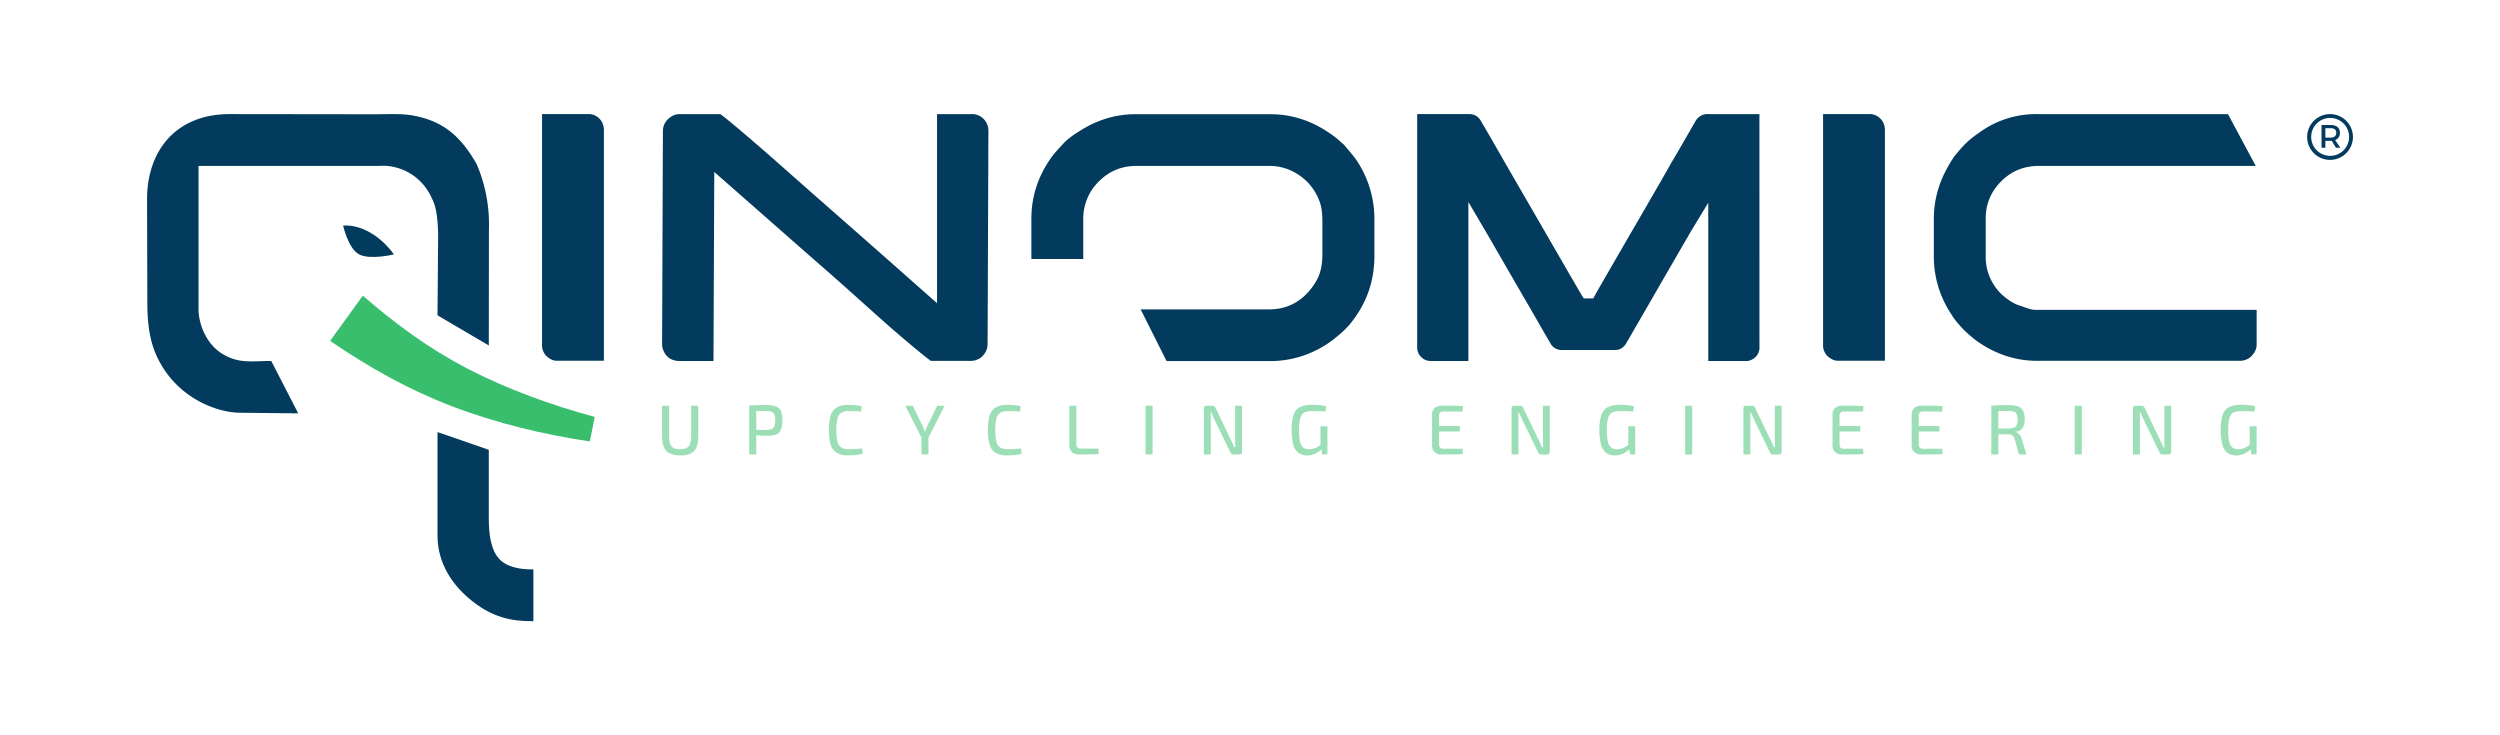 <svg id="Camada_1" data-name="Camada 1" xmlns="http://www.w3.org/2000/svg" viewBox="0 0 1700 500"><defs><style>.cls-1{fill:#023b5e;}.cls-2{fill:#39be6e;}.cls-3{opacity:0.5;}</style></defs><title>LOGO_QI</title><path class="cls-1" d="M378.65,245.32h32V89a11.84,11.84,0,0,0-1.29-5.94,10.42,10.42,0,0,0-9.77-5.5h-31V234.26a10.47,10.47,0,0,0,2.81,7.69C373.84,244.21,376.2,245.32,378.65,245.32Z"/><path class="cls-1" d="M1249.74,245.32h32V89a11.84,11.84,0,0,0-1.29-5.94,10.42,10.42,0,0,0-9.77-5.5h-31V234.26a10.47,10.47,0,0,0,2.81,7.69C1244.93,244.21,1247.29,245.32,1249.74,245.32Z"/><path class="cls-1" d="M563.8,185.52c18,15.74,33.83,30.47,48.18,42.7s19.33,16,21,17.19h25.59a16.65,16.65,0,0,0,4.39-.34l.45-.17a13.43,13.43,0,0,0,3.16-1.39c3.41-2.75,5-5.88,5-9.82l.55-144.64a11.18,11.18,0,0,0-2-6.65,11,11,0,0,0-9.67-4.81H637.19v128.6l-30.11-26.63c-13.75-12.15-29.88-26.35-47.93-42.18S524.89,107,510.61,94.77c-14-12-19-15.94-20.8-17.18H462.5a10.45,10.45,0,0,0-6.79,2.25,11.14,11.14,0,0,0-4.94,9.6L450.23,234a10.28,10.28,0,0,0,.66,3.78,12.11,12.11,0,0,0,4.69,6.07,13.34,13.34,0,0,0,7.13,1.61h22.45l.55-128.51,30.09,26.43C529.72,155.63,545.86,169.82,563.8,185.52Z"/><path class="cls-1" d="M1196.41,77.59H1161.7a11,11,0,0,0-3.64.45,9.86,9.86,0,0,0-4.73,3.65c-13.85,24.09-16.23,28.05-16.86,29-1.07,2-6,10.83-30.9,53.62-16.41,28.39-20.26,35.11-20.61,35.74l-1.57,2.88h-6.45l-1.72-2.74-5.87-10.08q-22.74-39.36-44.83-77.52c-13.12-22.93-15.83-27.5-16.29-28.19l-.38-.66c-2.05-4.28-4.85-6.19-9.07-6.19H963.69v159a8.73,8.73,0,0,0,2.13,5.6,8.87,8.87,0,0,0,6.79,3.31H998.5V137.34l10.27,17.48q2.57,4.35,9.86,17c17.55,30.39,20.82,36,21.2,36.57l.13.22c11.56,20.22,14.23,24.74,14.76,25.56A8.54,8.54,0,0,0,1062,238h36.14c3.07,0,5.35-1.23,7.36-4l19.27-33.35c16.18-28.05,24.89-43.08,26.62-45.93l10.23-16.88V245.5h25.89a8.17,8.17,0,0,0,4.15-1.17,9,9,0,0,0,4.77-8.5Z"/><path class="cls-1" d="M1374.06,208a23,23,0,0,1-6.3-2.83,38.93,38.93,0,0,1-7.37-5.72l-.27-.28a35.16,35.16,0,0,1-9.83-24.57V148.29a34.38,34.38,0,0,1,7.16-21.19c7.47-9.49,17.15-14.26,28.81-14.26h147.65L1515,77.59h-129.5a65.29,65.29,0,0,0-40.16,13l-.35.23a62.13,62.13,0,0,0-9.91,8.34c-1.54,1.7-2.92,3.28-4.11,4.71-.7.86-1.39,1.67-2,2.42a91.22,91.22,0,0,0-5.74,9.61A70.36,70.36,0,0,0,1315,149.7v23.63a70.65,70.65,0,0,0,6.64,31l.08.17a68.11,68.11,0,0,0,5.35,9.48l.15.25c.91,1.56,3,4.54,8,9.91a93,93,0,0,0,9,7.72c12.68,9,26.46,13.5,41,13.5H1523a11.8,11.8,0,0,0,7.22-2.44c2.9-2.72,4.3-5.53,4.3-8.58V210.7H1384C1381.41,210.7,1378.26,209.5,1374.06,208Z"/><path class="cls-1" d="M922.06,108.39c-1.74-2.37-4.6-5.83-8.49-10.29L912.24,97l-.2-.17a53.12,53.12,0,0,0-7.5-6l-.25-.16c-12.45-8.64-26-13-40.27-13H771.87c-13.56,0-26.58,4.06-38.71,12.06l-.27.17a61,61,0,0,0-8.45,6.28c-3.47,3.71-6,6.49-7.53,8.25-10.33,13.22-15.57,28.11-15.57,44.28v25.83c0,.53,0,1,0,1.58h35.35c-.05-.94-.09-1.89-.09-2.86V149.79a36.1,36.1,0,0,1,2.43-14,34.37,34.37,0,0,1,4.36-8l.16-.22c7.58-9.78,17.36-14.74,29.06-14.74h90.61a34.77,34.77,0,0,1,18.14,5A36.26,36.26,0,0,1,897,136.23c1.49,3.48,2.22,8.25,2.22,14.58v21.85c0,6-.81,10.9-2.48,15a37.63,37.63,0,0,1-5,8.37c-7.31,9.52-17,14.35-28.8,14.35H775.63l17.65,35.16h70.48a69.77,69.77,0,0,0,32.64-8.1,65,65,0,0,0,12.24-8.2L909,229a64.7,64.7,0,0,0,8.59-8.15c11.44-13.81,17-29.14,17-46.85V149.14A71.5,71.5,0,0,0,922.06,108.39Z"/><path class="cls-1" d="M1600,93.11a15.59,15.59,0,0,1-15.56,15.61A15.57,15.57,0,1,1,1600,93.11Zm-2.61,0a12.89,12.89,0,1,0-13,12.87A12.87,12.87,0,0,0,1597.39,93.11Zm-9.52,2.15,3.57,5.18h-3l-2.88-4.67h-4.31v4.67h-2.61V85h6.23c4,0,6.27,1.92,6.27,5.31A5,5,0,0,1,1587.87,95.26Zm-3-1.69c2.38,0,3.8-1.19,3.8-3.25s-1.42-3.16-3.8-3.16h-3.62v6.41Z"/><path class="cls-1" d="M362.71,387.2v35.22c-13.81,0-28.27-1.7-45.1-16.61-14.27-12.65-20.11-27.54-20.11-41.6v-70.4l34.87,12.06,0,46.07c0,11.32,1.23,22.41,7.81,28.86,4.73,4.65,13.23,6.4,21.38,6.4Z"/><path class="cls-2" d="M246.7,201.05c22.71,19.6,44.9,36,71.47,49.76S375,275.56,404.42,283.5l-3.35,16.69c-31-4.64-63.75-12.41-93.71-23.92S251.15,250,224.47,231.8Z"/><path class="cls-1" d="M332.47,156.09l-.08,78.82-34.89-20.5.44-55c-.29-14.18-2.1-20.27-4.12-24.24-7.11-16.17-22.48-23.45-36.28-22.32H135v97.48c0,8.84,4.39,22.75,15.82,30.07,11.9,7.32,20.74,4.94,33.65,5.09l18.32,35.6-38.55-.42c-15.61.29-40.59-8.93-54.35-32.2-7.41-12.34-9.7-25.32-9.7-43.14L100,135.5c0-32.79,19.37-57.92,56.27-57.92l96.54.12c11.42,0,19.89-.59,27.9.84,20.64,3.7,32.7,14.16,43.47,33.17A104,104,0,0,1,332.47,156.09Z"/><path class="cls-1" d="M233.3,153.4c11.89-.92,25.49,6.95,34.57,19.59,0,0-15.73,3.82-23.36.15S233.3,153.4,233.3,153.4Z"/><g class="cls-3"><path class="cls-2" d="M474.82,275.89v20.37a21.57,21.57,0,0,1-1.17,7.8,7.84,7.84,0,0,1-3.82,4.28,15.93,15.93,0,0,1-7.06,1.32,17.08,17.08,0,0,1-7.35-1.32,7.94,7.94,0,0,1-4-4.28,20.84,20.84,0,0,1-1.22-7.8V275.89H455v20.37a17.39,17.39,0,0,0,.7,5.5,4.78,4.78,0,0,0,2.35,2.88,9.92,9.92,0,0,0,4.44.84,9.59,9.59,0,0,0,4.4-.84,5,5,0,0,0,2.35-2.88,16.4,16.4,0,0,0,.75-5.5V275.89Z"/><path class="cls-2" d="M521.08,275.45a18.71,18.71,0,0,1,6.49.92,5.93,5.93,0,0,1,3.43,3.17,15.71,15.71,0,0,1,1,6.39,16.17,16.17,0,0,1-1,6.36,5.76,5.76,0,0,1-3.29,3.17,17,17,0,0,1-6.08.89q-2.07,0-4-.09c-1.27-.07-2.43-.16-3.48-.29s-2-.27-2.72-.41a7.76,7.76,0,0,1-1.56-.41l.14-2.78h11a11.17,11.17,0,0,0,3.65-.58,3.36,3.36,0,0,0,1.92-1.92,10.73,10.73,0,0,0,.58-3.94,10.92,10.92,0,0,0-.58-4,3.5,3.5,0,0,0-1.92-1.95,10,10,0,0,0-3.65-.55q-4,0-7,.05c-2,0-3.27.08-3.94.15l-.67-3.75c1.21-.13,2.37-.22,3.46-.29s2.27-.1,3.55-.12S519.29,275.45,521.08,275.45Zm-6.82.44V309h-4.8V275.89Z"/><path class="cls-2" d="M576.81,275.31c1.44,0,2.67,0,3.69.1a28.05,28.05,0,0,1,2.84.31,27.49,27.49,0,0,1,2.69.6l-.48,3.6c-1-.09-1.86-.16-2.69-.21s-1.72-.09-2.67-.12-2.07,0-3.38,0a8.61,8.61,0,0,0-4.86,1.2,6.7,6.7,0,0,0-2.52,4,40.53,40.53,0,0,0,0,15.42,6.67,6.67,0,0,0,2.52,4,8.61,8.61,0,0,0,4.86,1.2q3.12,0,5.25-.12c1.43-.08,2.82-.21,4.16-.41l.48,3.61a27.27,27.27,0,0,1-4.35.89,50.07,50.07,0,0,1-5.54.26,15.49,15.49,0,0,1-7.72-1.66,9.49,9.49,0,0,1-4.2-5.4,40.11,40.11,0,0,1,0-20.18,9.53,9.53,0,0,1,4.2-5.4A15.6,15.6,0,0,1,576.81,275.31Z"/><path class="cls-2" d="M642.37,275.89l-11.19,22.05h-4.37l-11.24-22.05h5.09l6.72,13.64a16.76,16.76,0,0,1,.77,1.9c.23.66.45,1.3.68,1.94h.33l.7-1.94c.24-.66.49-1.27.74-1.85l6.73-13.69Zm-11,18.78V309h-4.8V294.67Z"/><path class="cls-2" d="M684.89,275.31c1.44,0,2.67,0,3.7.1a27.84,27.84,0,0,1,2.83.31,27.49,27.49,0,0,1,2.69.6l-.48,3.6c-1-.09-1.86-.16-2.69-.21s-1.72-.09-2.67-.12-2.07,0-3.38,0a8.61,8.61,0,0,0-4.86,1.2,6.7,6.7,0,0,0-2.52,4,40.53,40.53,0,0,0,0,15.42,6.67,6.67,0,0,0,2.52,4,8.61,8.61,0,0,0,4.86,1.2c2.08,0,3.83,0,5.26-.12s2.81-.21,4.15-.41l.48,3.61a27.27,27.27,0,0,1-4.35.89,49.94,49.94,0,0,1-5.54.26,15.45,15.45,0,0,1-7.71-1.66,9.47,9.47,0,0,1-4.21-5.4,40.11,40.11,0,0,1,0-20.18,9.5,9.5,0,0,1,4.21-5.4A15.56,15.56,0,0,1,684.89,275.31Z"/><path class="cls-2" d="M731.92,275.89V302a3,3,0,0,0,.77,2.28,3.22,3.22,0,0,0,2.35.75H746.9l.24,3.69c-2.14.17-4.32.26-6.53.29s-4.42.05-6.63.05c-2.43,0-4.18-.6-5.23-1.8a6.6,6.6,0,0,1-1.59-4.54V275.89Z"/><path class="cls-2" d="M783.75,275.89V309h-4.81V275.89Z"/><path class="cls-2" d="M844.56,275.89v31.27c0,1.25-.59,1.87-1.78,1.87h-4.13a1.89,1.89,0,0,1-1.27-.38,3,3,0,0,1-.79-1.11l-10.86-22.38c-.29-.64-.62-1.37-1-2.19a13.88,13.88,0,0,1-.86-2.28h-.72c.06.74.11,1.48.14,2.24s.05,1.51.05,2.28V309h-4.71V277.76a1.63,1.63,0,0,1,1.83-1.87h4a2.05,2.05,0,0,1,1.3.38,3.15,3.15,0,0,1,.82,1.11L837,299.19c.35.67.73,1.44,1.13,2.3l1.17,2.55h.77c-.06-.87-.11-1.72-.14-2.57s-.05-1.69-.05-2.53V275.89Z"/><path class="cls-2" d="M892.26,275.26c1.19,0,2.31,0,3.39.1s2.11.17,3.12.31a21.09,21.09,0,0,1,3,.65l-.49,3.56c-1-.1-2-.17-3-.22s-2-.08-3-.1l-2.79,0a16.78,16.78,0,0,0-4.32.48,5.07,5.07,0,0,0-2.81,1.87,9.65,9.65,0,0,0-1.51,4,38.6,38.6,0,0,0-.48,6.77,34.32,34.32,0,0,0,.65,7.55,7.13,7.13,0,0,0,2.16,4,6.18,6.18,0,0,0,4.05,1.25,10.13,10.13,0,0,0,3.22-.48,13,13,0,0,0,2.72-1.27c.85-.53,1.66-1.07,2.43-1.61l.62,2.78a15.07,15.07,0,0,1-5.86,4,12.83,12.83,0,0,1-4.56.77,9.46,9.46,0,0,1-6-1.83,10.49,10.49,0,0,1-3.41-5.64,36.57,36.57,0,0,1-1.08-9.82,31.41,31.41,0,0,1,1.34-10.29A9,9,0,0,1,884,276.8,18.69,18.69,0,0,1,892.26,275.26Zm10.38,14.61V309h-3.51l-.77-4.9-.43-1.05V289.87Z"/><path class="cls-2" d="M980.31,275.84h4.9c1.66,0,3.31,0,4.92.07s3.17.12,4.64.22l-.19,3.7H981.37a2.79,2.79,0,0,0-2.12.72,3.29,3.29,0,0,0-.67,2.3v19.22a3.4,3.4,0,0,0,.67,2.33,2.72,2.72,0,0,0,2.12.74h13.21l.19,3.65c-1.47.1-3,.17-4.64.2l-4.92.07-4.9,0a6.68,6.68,0,0,1-4.73-1.61,5.68,5.68,0,0,1-1.8-4.3V281.75a5.68,5.68,0,0,1,1.8-4.33A6.81,6.81,0,0,1,980.31,275.84Zm-5.67,13.88H992.7v3.7H974.64Z"/><path class="cls-2" d="M1053.85,275.89v31.27c0,1.25-.59,1.87-1.77,1.87H1048a1.92,1.92,0,0,1-1.28-.38,3.14,3.14,0,0,1-.79-1.11L1035,285.16c-.28-.64-.62-1.37-1-2.19a13.88,13.88,0,0,1-.86-2.28h-.72c.06.74.11,1.48.15,2.24s0,1.51,0,2.28V309h-4.7V277.76a1.63,1.63,0,0,1,1.82-1.87h4a2,2,0,0,1,1.29.38,3,3,0,0,1,.82,1.11l10.47,21.81c.35.67.73,1.44,1.13,2.3l1.18,2.55h.77c-.07-.87-.11-1.72-.15-2.57s0-1.69,0-2.53V275.89Z"/><path class="cls-2" d="M1101.56,275.26c1.18,0,2.31,0,3.38.1s2.12.17,3.12.31a20.79,20.79,0,0,1,3,.65l-.48,3.56c-1-.1-2-.17-3-.22s-2-.08-3-.1l-2.79,0a16.73,16.73,0,0,0-4.32.48,5,5,0,0,0-2.81,1.87,9.51,9.51,0,0,0-1.52,4,38.6,38.6,0,0,0-.48,6.77,34.94,34.94,0,0,0,.65,7.55,7.13,7.13,0,0,0,2.16,4,6.19,6.19,0,0,0,4.06,1.25,10.17,10.17,0,0,0,3.22-.48,13.15,13.15,0,0,0,2.71-1.27c.85-.53,1.66-1.07,2.43-1.61l.62,2.78a15.07,15.07,0,0,1-5.86,4,12.75,12.75,0,0,1-4.56.77,9.46,9.46,0,0,1-6-1.83,10.55,10.55,0,0,1-3.41-5.64,37,37,0,0,1-1.08-9.82,31.38,31.38,0,0,1,1.35-10.29,9,9,0,0,1,4.41-5.28A18.74,18.74,0,0,1,1101.56,275.26Zm10.37,14.61V309h-3.5l-.77-4.9-.43-1.05V289.87Z"/><path class="cls-2" d="M1150.69,275.89V309h-4.8V275.89Z"/><path class="cls-2" d="M1211.51,275.89v31.27c0,1.25-.59,1.87-1.78,1.87h-4.13a1.87,1.87,0,0,1-1.27-.38,3.15,3.15,0,0,1-.8-1.11l-10.85-22.38c-.29-.64-.62-1.37-1-2.19a13.88,13.88,0,0,1-.86-2.28h-.72c.06.74.11,1.48.14,2.24s0,1.51,0,2.28V309h-4.71V277.76a1.63,1.63,0,0,1,1.83-1.87h4a2.05,2.05,0,0,1,1.3.38,3.15,3.15,0,0,1,.82,1.11L1204,299.19c.35.67.73,1.44,1.13,2.3l1.17,2.55h.77c-.06-.87-.11-1.72-.14-2.57s-.05-1.69-.05-2.53V275.89Z"/><path class="cls-2" d="M1252.63,275.84h4.9c1.66,0,3.31,0,4.92.07s3.17.12,4.64.22l-.19,3.7h-13.21a2.79,2.79,0,0,0-2.12.72,3.29,3.29,0,0,0-.67,2.3v19.22a3.4,3.4,0,0,0,.67,2.33,2.72,2.72,0,0,0,2.12.74h13.21l.19,3.65c-1.47.1-3,.17-4.64.2l-4.92.07-4.9,0a6.68,6.68,0,0,1-4.73-1.61,5.68,5.68,0,0,1-1.8-4.3V281.75a5.68,5.68,0,0,1,1.8-4.33A6.81,6.81,0,0,1,1252.63,275.84ZM1247,289.72H1265v3.7H1247Z"/><path class="cls-2" d="M1306.48,275.84h4.9c1.66,0,3.3,0,4.92.07s3.16.12,4.64.22l-.2,3.7h-13.21a2.76,2.76,0,0,0-2.11.72,3.29,3.29,0,0,0-.67,2.3v19.22a3.4,3.4,0,0,0,.67,2.33,2.7,2.7,0,0,0,2.11.74h13.21l.2,3.65c-1.48.1-3,.17-4.64.2l-4.92.07-4.9,0a6.67,6.67,0,0,1-4.73-1.61,5.72,5.72,0,0,1-1.81-4.3V281.75a5.72,5.72,0,0,1,1.81-4.33A6.79,6.79,0,0,1,1306.48,275.84Zm-5.67,13.88h18.06v3.7h-18.06Z"/><path class="cls-2" d="M1365.76,275.45a19.86,19.86,0,0,1,6.36.85,6,6,0,0,1,3.53,2.93,12.59,12.59,0,0,1,1.11,5.83,13.31,13.31,0,0,1-.63,4.42,5.76,5.76,0,0,1-1.94,2.79,7.47,7.47,0,0,1-3.58,1.3v.24a4.69,4.69,0,0,1,1.63.76,7,7,0,0,1,1.54,1.57,6.5,6.5,0,0,1,1,2.47L1378,309h-5.1L1370,298.71a5.1,5.1,0,0,0-1.58-2.6,4.27,4.27,0,0,0-2.64-.77l-5.19,0c-1.44,0-2.65,0-3.63-.07s-1.77-.05-2.38-.05l.15-3.84h11a11.38,11.38,0,0,0,3.7-.56,3.31,3.31,0,0,0,1.94-1.8,8.87,8.87,0,0,0,.61-3.65,8.66,8.66,0,0,0-.61-3.62,3.34,3.34,0,0,0-1.94-1.78,10.77,10.77,0,0,0-3.7-.51q-4,0-7,.05l-3.93.05-.68-3.65c1.22-.13,2.37-.22,3.46-.29s2.28-.1,3.58-.12S1364,275.45,1365.76,275.45Zm-6.92.44V309h-4.76V275.89Z"/><path class="cls-2" d="M1415.62,275.89V309h-4.81V275.89Z"/><path class="cls-2" d="M1476.43,275.89v31.27c0,1.25-.59,1.87-1.78,1.87h-4.13a1.89,1.89,0,0,1-1.27-.38,3,3,0,0,1-.79-1.11l-10.86-22.38c-.29-.64-.62-1.37-1-2.19a13.88,13.88,0,0,1-.86-2.28H1455c.06.74.11,1.48.14,2.24s0,1.51,0,2.28V309h-4.71V277.76a1.63,1.63,0,0,1,1.83-1.87h4a2.05,2.05,0,0,1,1.3.38,3.15,3.15,0,0,1,.82,1.11l10.47,21.81c.35.67.73,1.44,1.13,2.3l1.17,2.55h.77c-.06-.87-.11-1.72-.14-2.57s0-1.69,0-2.53V275.89Z"/><path class="cls-2" d="M1524.13,275.26c1.18,0,2.31,0,3.39.1s2.11.17,3.12.31a20.65,20.65,0,0,1,2.95.65l-.48,3.56c-1-.1-2-.17-3-.22s-2-.08-3-.1l-2.79,0a16.73,16.73,0,0,0-4.32.48,5,5,0,0,0-2.81,1.87,9.65,9.65,0,0,0-1.52,4,38.6,38.6,0,0,0-.48,6.77,34.94,34.94,0,0,0,.65,7.55,7.14,7.14,0,0,0,2.17,4,6.15,6.15,0,0,0,4,1.25,10.13,10.13,0,0,0,3.22-.48,12.91,12.91,0,0,0,2.71-1.27c.85-.53,1.66-1.07,2.43-1.61l.63,2.78a15.07,15.07,0,0,1-5.86,4,12.84,12.84,0,0,1-4.57.77,9.5,9.5,0,0,1-6-1.83,10.55,10.55,0,0,1-3.41-5.64,37,37,0,0,1-1.08-9.82,31.38,31.38,0,0,1,1.35-10.29,9,9,0,0,1,4.42-5.28A18.66,18.66,0,0,1,1524.13,275.26Zm10.37,14.61V309H1531l-.77-4.9-.43-1.05V289.87Z"/></g></svg>